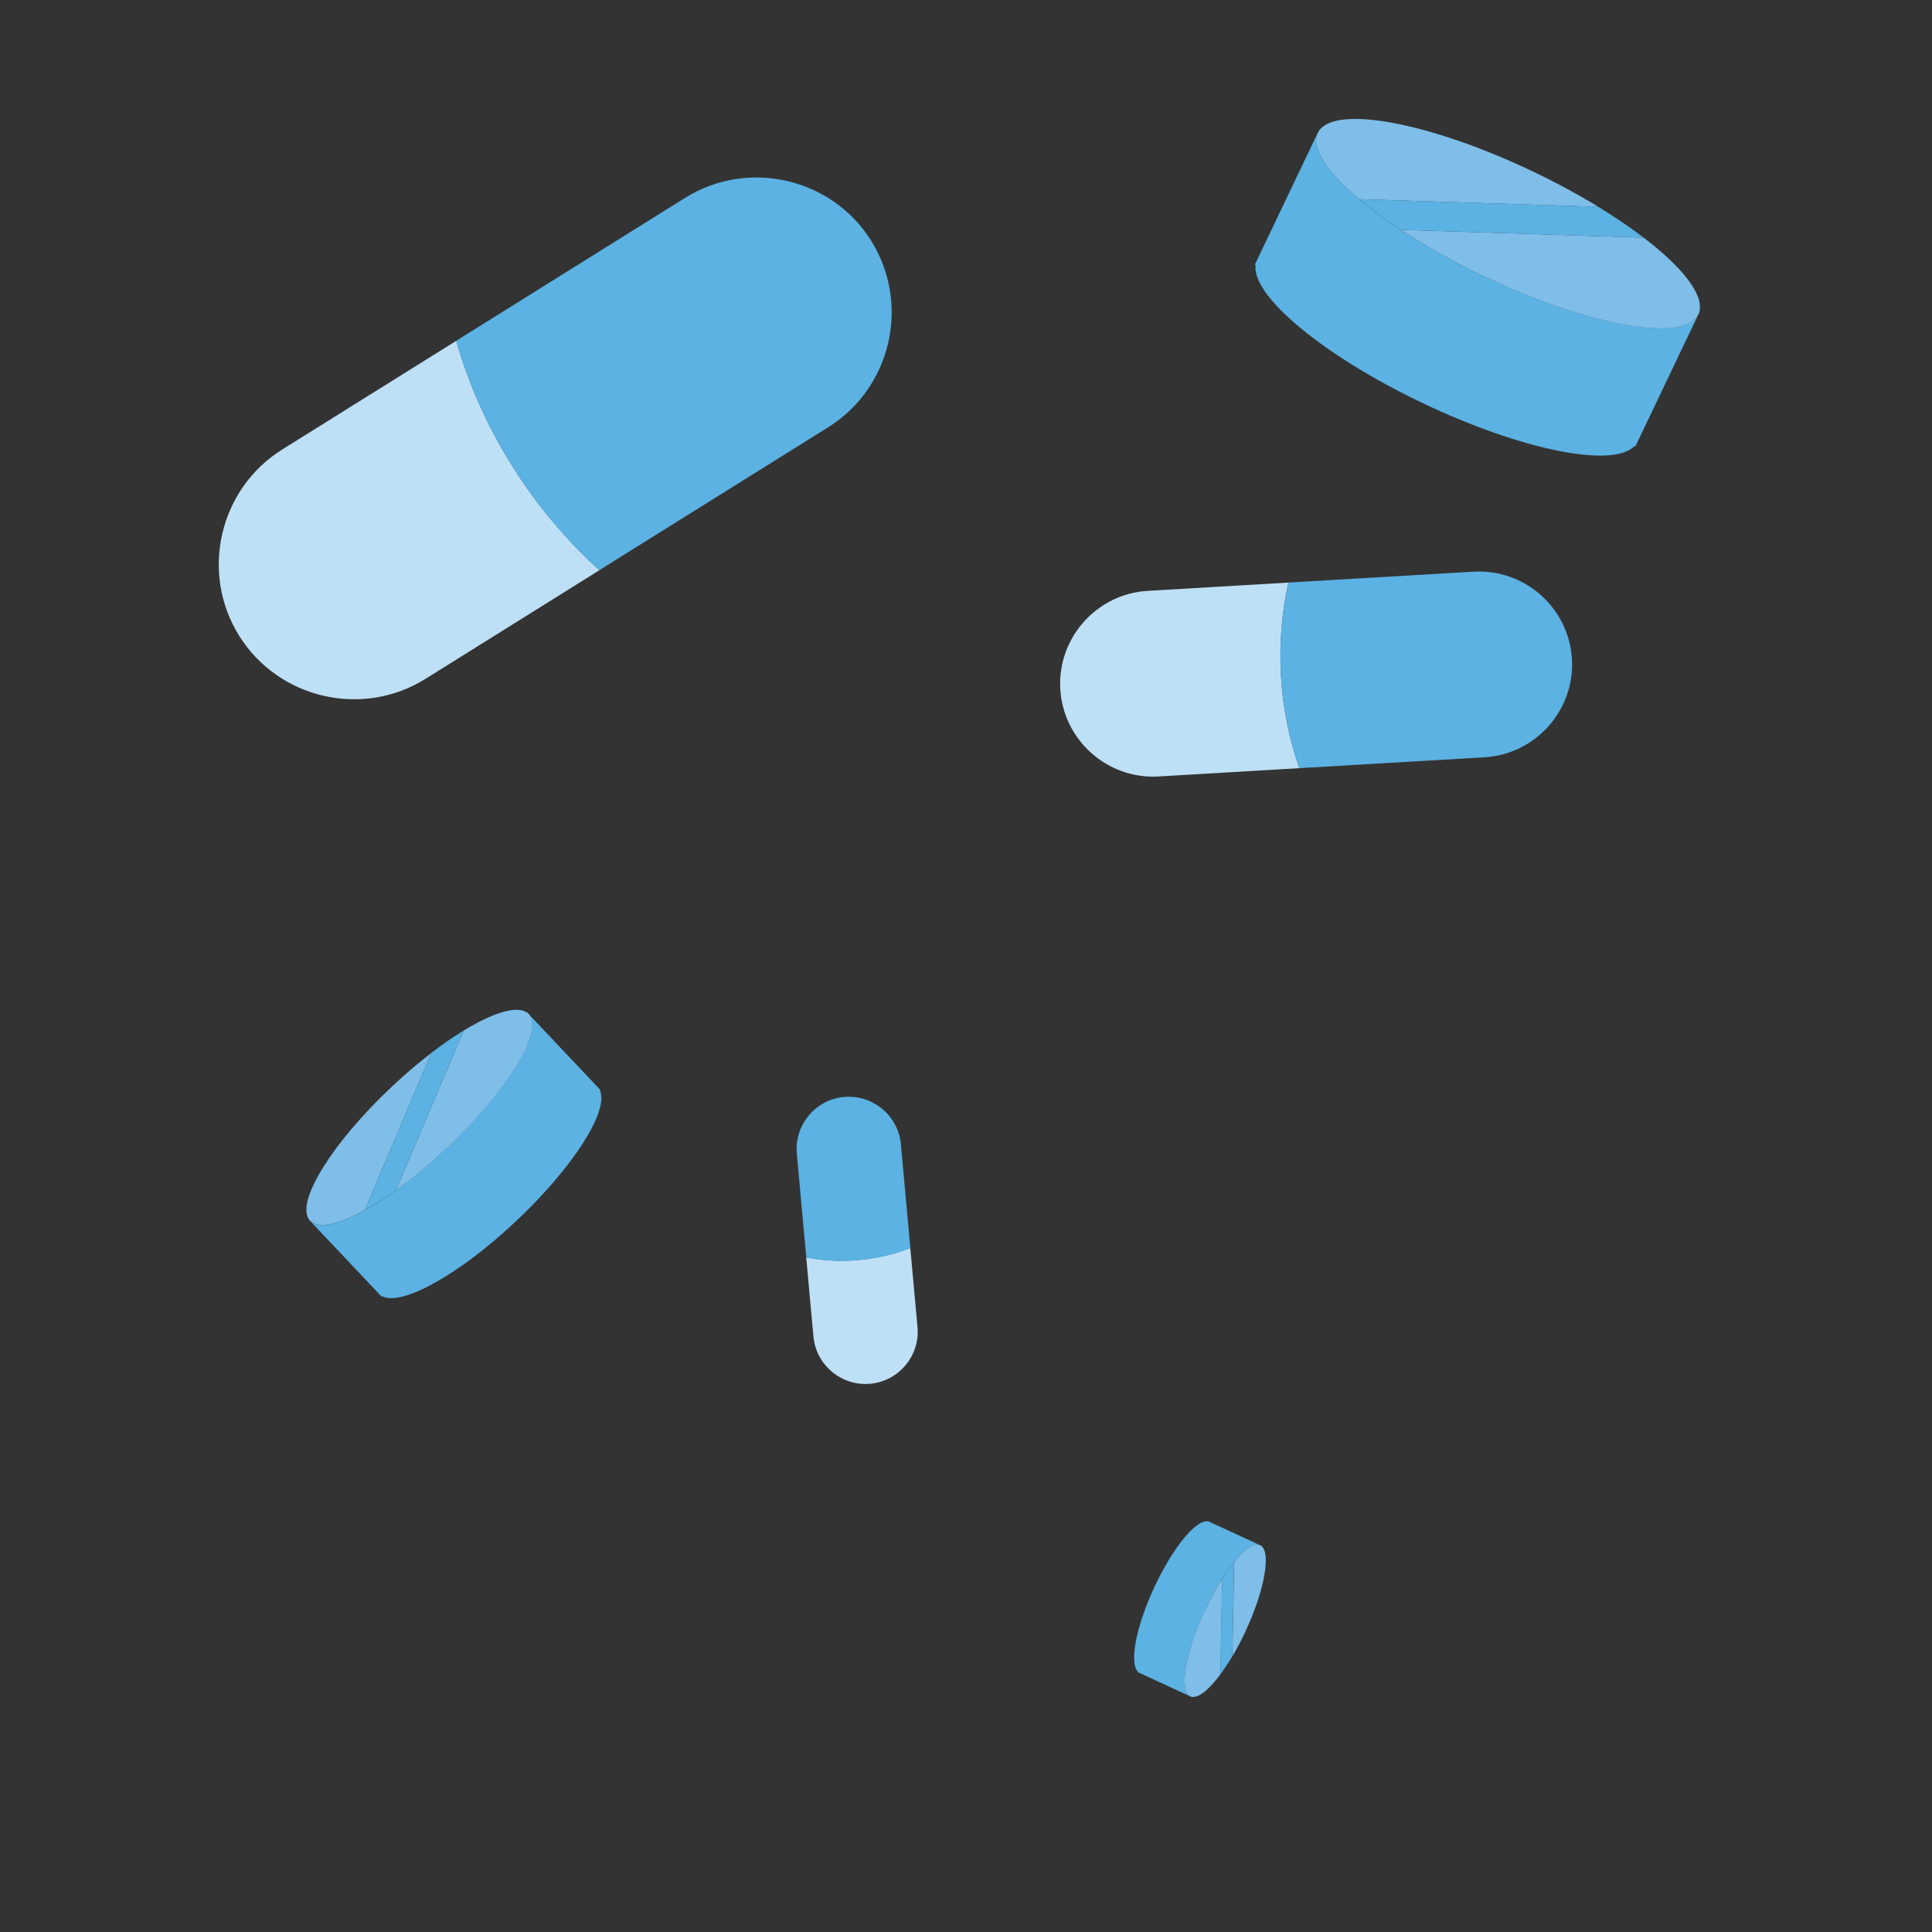 <?xml version="1.0" encoding="UTF-8"?>
<svg preserveAspectRatio="xMidYMid slice" width="200px" height="200px" xmlns="http://www.w3.org/2000/svg" id="Illustrations" viewBox="0 0 300 300">
  <rect x="0" y="0" width="300" height="300" fill="#333333" stroke="none"/>
  <defs>
    <style>
      .cls-1 {
        fill: #5bb2e3;
      }

      .cls-2 {
        fill: #bee0f6;
      }

      .cls-3 {
        fill: #fff;
      }

      .cls-4 {
        fill: #7ebee8;
      }
    </style>
  </defs>
  <g>
    <path class="cls-2" d="M70.83,52.93l-27.01,16.87c-9.79,6.12-12.8,19.13-6.68,28.93,6.12,9.79,19.13,12.8,28.93,6.68l27.01-16.87c-5.09-4.6-9.7-10.04-13.59-16.26-3.89-6.22-6.75-12.75-8.65-19.35Z"></path>
    <path class="cls-1" d="M135.3,37.41c-6.12-9.79-19.13-12.8-28.93-6.68l-35.55,22.2c1.9,6.59,4.76,13.12,8.65,19.35,3.89,6.22,8.5,11.66,13.59,16.26l35.55-22.2c9.79-6.12,12.8-19.13,6.68-28.93Z"></path>
  </g>
  <g>
    <path class="cls-2" d="M200.06,90.46l-21.86,1.29c-7.93.47-14.03,7.33-13.56,15.26.47,7.93,7.33,14.03,15.26,13.56l21.86-1.29c-1.56-4.45-2.55-9.25-2.85-14.29-.3-5.04.13-9.92,1.15-14.53Z"></path>
    <path class="cls-1" d="M244.09,102.33c-.47-7.93-7.33-14.03-15.26-13.56l-28.77,1.69c-1.02,4.61-1.45,9.49-1.15,14.53.3,5.04,1.29,9.84,2.85,14.29l28.77-1.69c7.93-.47,14.03-7.33,13.56-15.26Z"></path>
  </g>
  <g>
    <path class="cls-3" d="M263.89,48.33c-.04.17-.1.34-.17.5l.23-.48-.05-.03Z"></path>
    <path class="cls-1" d="M230.3,42.83c-16.32-7.79-27.82-17.73-25.68-22.2l-9.78,20.49.13.06c-.61,4.78,10.5,14.05,25.91,21.4,15.41,7.35,29.6,10.16,32.93,6.68l.13.06,9.78-20.49c-2.14,4.47-17.1,1.79-33.41-6Z"></path>
    <path class="cls-4" d="M238.03,26.63c-15.74-7.51-30.21-10.27-33.13-6.45-.11.14-.21.29-.28.45-1.11,2.32,1.45,6.11,6.44,10.3l37.14,1.19c-3.08-1.88-6.5-3.74-10.17-5.49Z"></path>
    <path class="cls-4" d="M263.89,48.33c.64-2.67-2.73-6.9-8.66-11.43l-37.71-1.21c3.71,2.44,8.04,4.88,12.78,7.15,16.32,7.79,31.28,10.47,33.41,6,.08-.16.13-.33.17-.5Z"></path>
    <path class="cls-1" d="M248.2,32.12l-37.14-1.19c1.84,1.55,4.01,3.15,6.46,4.76l37.71,1.21c-2.06-1.57-4.42-3.18-7.03-4.78Z"></path>
  </g>
  <g>
    <path class="cls-3" d="M81.82,157.22c.1.07.2.15.29.24l-.26-.27-.03.03Z"></path>
    <path class="cls-1" d="M69.52,178.17c-9.38,8.86-18.96,13.96-21.39,11.39l11.13,11.78.07-.07c3.03,1.63,12.05-3.38,20.91-11.75,8.86-8.37,14.37-17.1,12.91-20.21l.07-.07-11.13-11.78c2.43,2.57-3.2,11.84-12.59,20.71Z"></path>
    <path class="cls-4" d="M60.72,168.85c-9.05,8.55-14.61,17.47-12.81,20.4.07.11.14.21.23.3,1.26,1.33,4.44.6,8.51-1.64l10.34-24.42c-2.05,1.57-4.16,3.37-6.27,5.36Z"></path>
    <path class="cls-4" d="M81.82,157.22c-1.61-1.11-5.29.04-9.84,2.82l-10.5,24.8c2.58-1.84,5.32-4.1,8.04-6.67,9.38-8.86,15.02-18.13,12.59-20.71-.09-.09-.19-.17-.29-.24Z"></path>
    <path class="cls-1" d="M66.99,163.49l-10.34,24.42c1.5-.83,3.13-1.86,4.83-3.08l10.5-24.8c-1.58.96-3.25,2.12-4.99,3.45Z"></path>
  </g>
  <g>
    <path class="cls-2" d="M125.19,195.27l1.12,12.26c.4,4.44,4.37,7.75,8.82,7.34,4.44-.4,7.75-4.37,7.34-8.82l-1.12-12.26c-2.47.95-5.15,1.6-7.98,1.86-2.82.26-5.58.11-8.18-.39Z"></path>
    <path class="cls-1" d="M131.07,170.33c-4.44.4-7.75,4.37-7.34,8.82l1.47,16.13c2.61.49,5.36.64,8.18.39,2.82-.26,5.5-.9,7.98-1.86l-1.47-16.13c-.4-4.44-4.37-7.75-8.82-7.34Z"></path>
  </g>
  <g>
    <path class="cls-3" d="M185.03,263.48c-.07-.02-.14-.04-.2-.07l.19.09v-.02Z"></path>
    <path class="cls-1" d="M187.03,250.19c2.99-6.48,6.86-11.07,8.64-10.25l-8.14-3.76-.02.05c-1.89-.21-5.49,4.22-8.32,10.34-2.83,6.12-3.86,11.74-2.47,13.04l-.02.05,8.14,3.76c-1.78-.82-.79-6.74,2.2-13.23Z"></path>
    <path class="cls-4" d="M193.47,253.16c2.89-6.25,3.9-11.98,2.38-13.12-.06-.04-.12-.08-.18-.11-.92-.43-2.4.61-4.03,2.6l-.28,14.67c.73-1.23,1.44-2.59,2.12-4.04Z"></path>
    <path class="cls-4" d="M185.03,263.48c1.06.24,2.71-1.11,4.47-3.48l.29-14.9c-.94,1.48-1.89,3.2-2.76,5.08-2.99,6.48-3.98,12.4-2.2,13.23.06.03.13.05.2.07Z"></path>
    <path class="cls-1" d="M191.35,257.2l.28-14.67c-.6.74-1.22,1.6-1.85,2.57l-.29,14.9c.61-.82,1.23-1.76,1.85-2.8Z"></path>
  </g>
</svg>

